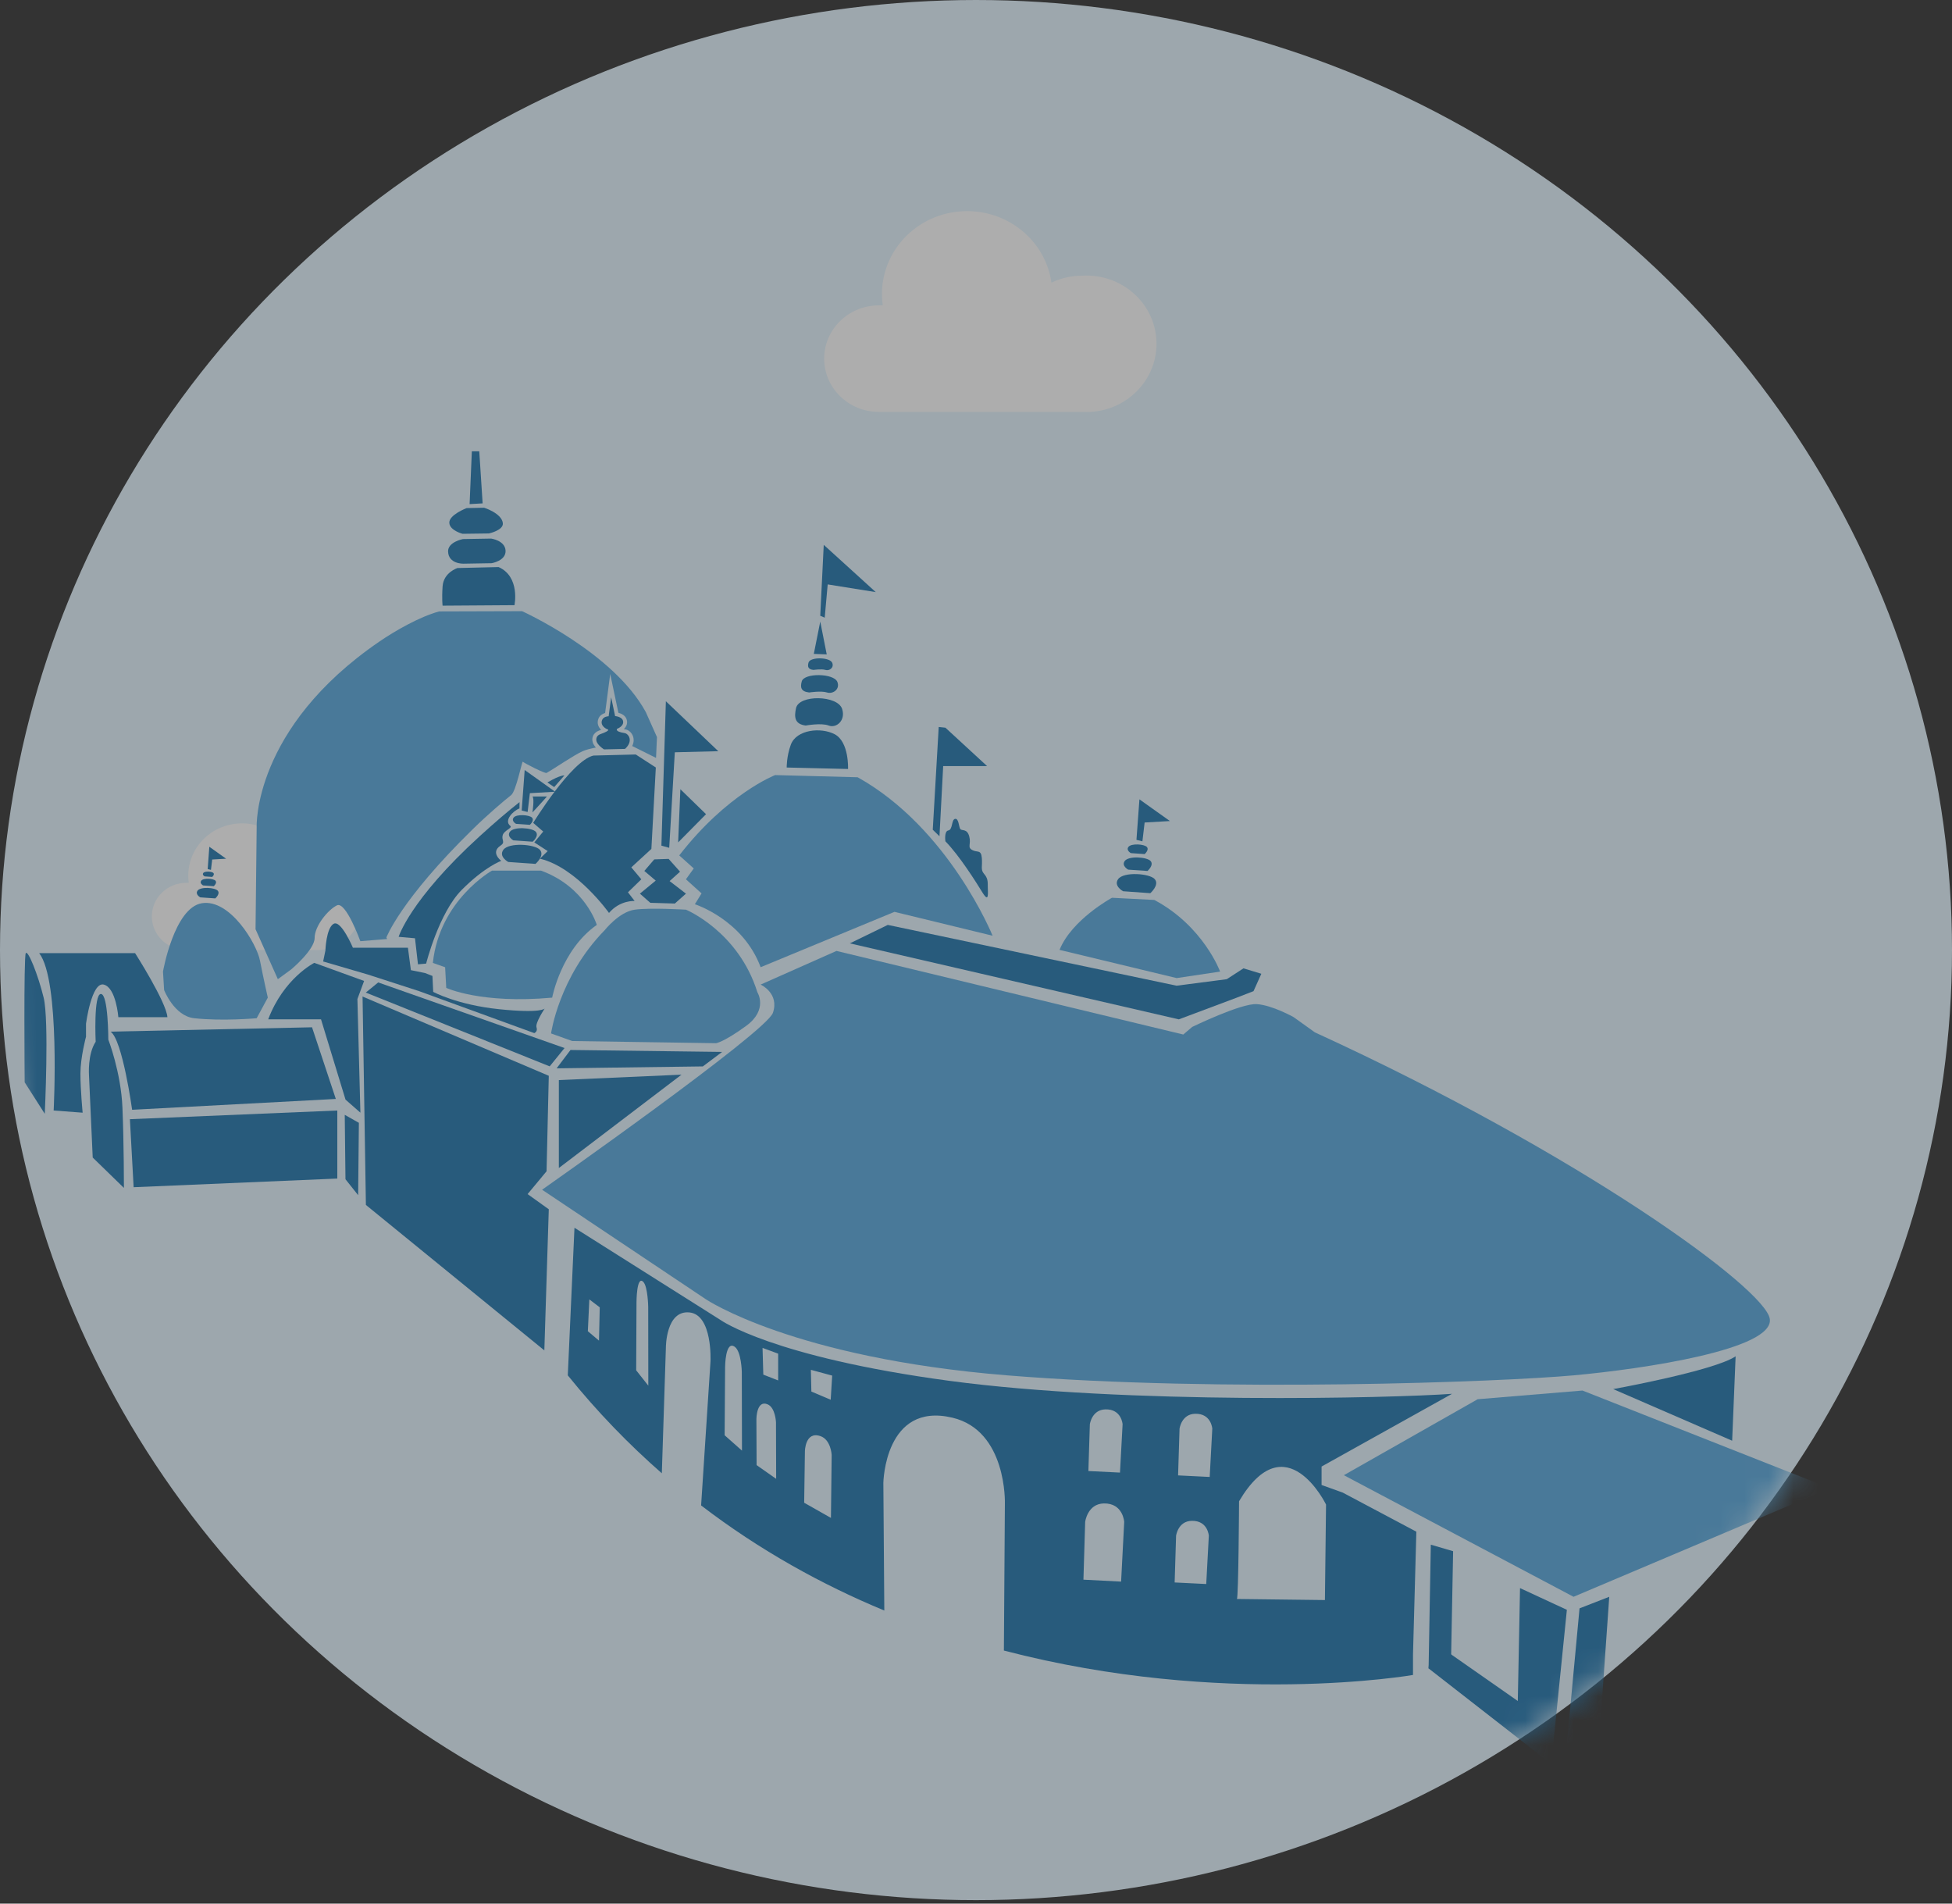 <svg width="80" height="78" viewBox="0 0 80 78" fill="none" xmlns="http://www.w3.org/2000/svg">
<rect x="0" y="0" width="80" height="78" fill="#333333" stroke="none"/>
<g opacity="0.6">
<ellipse cx="40" cy="38.929" rx="40" ry="38.929" fill="#E4F5FF"/>
<mask id="mask0_2451_29756" style="mask-type:luminance" maskUnits="userSpaceOnUse" x="0" y="0" width="80" height="78">
<ellipse cx="40" cy="38.929" rx="40" ry="38.929" fill="white"/>
</mask>
<g mask="url(#mask0_2451_29756)">
<path d="M44.359 11.295C45.943 11.206 47.302 12.383 47.393 13.925C47.485 15.467 46.275 16.789 44.691 16.878C44.58 16.884 44.469 16.884 44.359 16.878H36.019C34.781 16.878 33.777 15.9 33.777 14.695C33.778 13.49 34.781 12.513 36.019 12.513H36.179C35.914 10.655 37.247 8.94 39.156 8.683C41.065 8.426 42.827 9.723 43.092 11.581C43.486 11.392 43.92 11.294 44.359 11.295V11.295Z" fill="white"/>
<path d="M12.895 35.405C13.893 35.349 14.75 36.091 14.807 37.063C14.865 38.035 14.102 38.869 13.104 38.925C13.034 38.929 12.964 38.929 12.895 38.925H7.636C6.855 38.925 6.222 38.308 6.223 37.548C6.223 36.789 6.856 36.173 7.636 36.173H7.737C7.57 35.001 8.411 33.92 9.614 33.758C10.818 33.596 11.929 34.414 12.095 35.585C12.344 35.466 12.617 35.404 12.895 35.405V35.405Z" fill="white"/>
<path d="M3.921 42.686C3.921 42.686 3.83 40.728 4.135 40.728C4.439 40.728 4.439 42.597 4.439 42.597C4.439 42.597 4.957 43.931 5.018 45.384C5.079 46.837 5.079 48.675 5.079 48.675L3.8 47.43L3.647 44.05C3.646 44.05 3.586 43.19 3.921 42.686Z" fill="#2176AE"/>
<path d="M8.208 36.769L8.823 36.812C8.823 36.812 9.036 36.627 8.924 36.496C8.812 36.366 8.219 36.322 8.096 36.496C7.988 36.65 8.208 36.769 8.208 36.769Z" fill="#2176AE"/>
<path d="M8.325 36.281L8.76 36.312C8.76 36.312 8.911 36.181 8.832 36.088C8.753 35.996 8.333 35.965 8.246 36.088C8.169 36.197 8.325 36.281 8.325 36.281Z" fill="#2176AE"/>
<path d="M8.386 35.91L8.697 35.932C8.697 35.932 8.804 35.839 8.748 35.772C8.691 35.706 8.392 35.684 8.33 35.772C8.275 35.85 8.386 35.91 8.386 35.91Z" fill="#2176AE"/>
<path d="M8.512 35.611L8.579 34.696L9.267 35.186L8.696 35.218L8.646 35.643L8.512 35.611Z" fill="#2176AE"/>
<path d="M1.835 45.637C1.835 45.637 2.017 41.812 1.789 40.878C1.56 39.944 1.149 38.921 1.057 39.054C0.966 39.188 1.011 44.347 1.011 44.347L1.835 45.637Z" fill="#2176AE"/>
<path d="M1.605 39.054H5.536C5.536 39.054 6.815 41.056 6.861 41.678H4.85C4.85 41.678 4.759 40.477 4.256 40.344C3.753 40.211 3.525 41.945 3.525 41.945V42.479C3.525 42.479 3.296 43.324 3.296 43.991C3.296 44.658 3.387 45.592 3.387 45.592L2.199 45.503C2.2 45.503 2.474 40.166 1.605 39.054Z" fill="#2176AE"/>
<path d="M22.217 48.749L28.935 53.241C28.935 53.241 32.499 55.643 41.274 56.355C50.048 57.067 61.565 56.621 64.49 56.355C67.414 56.088 72.716 55.287 72.533 54.042C72.35 52.797 64.764 47.282 53.887 42.3L53.019 41.678C53.019 41.678 52.151 41.188 51.511 41.144C50.871 41.099 48.861 42.078 48.861 42.078L48.495 42.389L34.282 38.964L31.174 40.343C31.174 40.343 31.951 40.699 31.677 41.5C31.403 42.3 22.217 48.749 22.217 48.749Z" fill="#59A9DE"/>
<path d="M34.83 38.654L48.312 41.768L50.688 40.878L51.374 40.612L51.694 39.9L50.962 39.678L50.277 40.122L48.22 40.389L36.384 37.898L34.83 38.654Z" fill="#2176AE"/>
<path d="M27.931 44.034L22.904 47.859V44.256L27.931 44.034Z" fill="#2176AE"/>
<path d="M54.163 60.847V60.091L59.51 57.111C57.042 57.289 46.165 57.556 38.899 56.578C31.632 55.599 29.531 54.087 29.531 54.087L23.544 50.307L23.27 56.355C24.486 57.861 25.779 59.191 27.124 60.367L27.291 55.199C27.291 55.199 27.291 53.687 28.25 53.776C29.21 53.864 29.119 55.777 29.119 55.777L28.734 61.685C31.154 63.537 33.702 64.938 36.242 65.991L36.203 60.758C36.203 60.758 36.258 57.427 39.036 58.09C41.275 58.623 41.184 61.603 41.184 61.603L41.143 67.631C50.154 69.984 57.91 68.631 57.91 68.631V67.786L58.047 62.76L55.031 61.159L54.163 60.847ZM24.549 54.932L24.092 54.546L24.153 53.242L24.58 53.568L24.549 54.932ZM26.073 56.148L26.086 53.353C26.086 53.353 26.089 52.235 26.366 52.527C26.552 52.723 26.566 53.55 26.566 53.55L26.57 56.777L26.073 56.148ZM29.698 58.809L29.717 56.015C29.717 56.015 29.723 54.897 30.117 55.188C30.384 55.385 30.402 56.212 30.402 56.212L30.409 59.439L29.698 58.809ZM31.008 60.032L31 58.139C31 58.139 31.006 57.338 31.468 57.546C31.78 57.688 31.803 58.28 31.803 58.28L31.81 60.595L31.008 60.032ZM31.892 56.563L31.283 56.325L31.252 55.229L31.892 55.466V56.563H31.892ZM34.055 62.196L32.958 61.574L32.988 59.468C32.988 59.468 32.997 58.626 33.628 58.846C34.055 58.994 34.085 59.616 34.085 59.616L34.055 62.196ZM34.045 57.354L33.253 57.018L33.232 56.128L34.106 56.365L34.045 57.354ZM44.666 58.36C44.666 58.36 44.743 57.763 45.305 57.749C45.969 57.733 46.008 58.36 46.008 58.36L45.901 60.339L44.606 60.275L44.666 58.36ZM45.947 64.806L44.403 64.727L44.474 62.359C44.474 62.359 44.566 61.62 45.236 61.603C46.028 61.584 46.074 62.359 46.074 62.359L45.947 64.806ZM49.436 64.905L48.141 64.841L48.2 62.927C48.2 62.927 48.277 62.329 48.839 62.316C49.504 62.3 49.542 62.927 49.542 62.927L49.436 64.905ZM49.578 60.518L48.282 60.454L48.342 58.54C48.342 58.54 48.419 57.942 48.981 57.929C49.645 57.913 49.684 58.54 49.684 58.54L49.578 60.518ZM54.3 65.562L50.693 65.518C50.692 65.519 50.691 65.519 50.69 65.518H50.693C50.759 65.456 50.781 61.514 50.781 61.514C52.7 58.268 54.346 61.648 54.346 61.648L54.3 65.562Z" fill="#2176AE"/>
<path d="M22.309 55.332L22.491 49.55L21.623 48.928L22.4 47.993L22.491 44.08L14.859 40.833L14.996 49.372L22.309 55.332Z" fill="#2176AE"/>
<path d="M15.5 40.255L23.137 42.943L22.528 43.694L14.992 40.67L15.5 40.255Z" fill="#2176AE"/>
<path d="M23.381 43.023L22.812 43.775L28.805 43.696L29.596 43.102L23.381 43.023Z" fill="#2176AE"/>
<path d="M10.992 41.766H13.156L14.161 45.057L14.77 45.591L14.648 40.936L14.922 40.194L12.881 39.453C12.881 39.453 11.632 40.076 10.992 41.766Z" fill="#2176AE"/>
<path d="M4.531 42.271L12.788 42.093L13.763 45.029L5.415 45.473C5.415 45.473 5.019 42.597 4.531 42.271Z" fill="#2176AE"/>
<path d="M5.324 45.859L13.824 45.503V48.291L5.477 48.646L5.324 45.859Z" fill="#2176AE"/>
<path d="M14.129 45.68L14.159 48.319L14.678 48.972L14.708 46.007L14.129 45.68Z" fill="#2176AE"/>
<path d="M13.336 38.951C13.336 38.951 13.366 38.032 13.671 37.854C13.976 37.676 14.463 38.833 14.463 38.833H16.718L16.84 39.752L17.419 39.87L17.723 39.989L17.754 40.641C17.754 40.641 18.728 41.175 20.465 41.353C22.202 41.531 22.324 41.323 22.324 41.323C22.324 41.323 21.927 41.916 21.988 42.094C22.05 42.272 21.897 42.331 21.897 42.331L17.175 40.611L15.072 39.93L13.244 39.396L13.336 38.951Z" fill="#2176AE"/>
<path d="M26.651 36.992L27.657 37.022L28.113 36.617L27.443 36.102L27.87 35.717L27.403 35.193L26.814 35.213L26.407 35.687L26.874 36.083L26.225 36.617L26.651 36.992Z" fill="#2176AE"/>
<path d="M22.584 42.345C22.584 42.345 22.904 40.032 24.778 38.119C24.778 38.119 25.372 37.363 26.012 37.274C26.652 37.185 28.114 37.274 28.114 37.274C28.114 37.274 30.262 38.164 31.039 40.655C31.039 40.655 31.495 41.367 30.582 42.034C29.668 42.701 29.348 42.745 29.348 42.745L23.452 42.656L22.584 42.345Z" fill="#59A9DE"/>
<path d="M17.74 39.455L18.243 39.633L18.289 40.478C18.289 40.478 19.706 41.145 22.63 40.878C22.63 40.878 22.996 38.921 24.459 37.898C24.459 37.898 24.002 36.341 22.174 35.674H20.163C20.162 35.674 18.014 36.875 17.74 39.455Z" fill="#59A9DE"/>
<path d="M27.838 35.05L28.432 35.584L28.112 36.029L28.752 36.607L28.478 37.051C28.478 37.051 30.443 37.674 31.174 39.631L36.658 37.363L40.68 38.341C40.68 38.341 38.898 33.938 35.15 31.848L31.768 31.759C31.768 31.759 29.803 32.515 27.838 35.05Z" fill="#59A9DE"/>
<path d="M22.126 35.184L22.446 34.873L21.898 34.517L22.263 34.072L21.852 33.717C21.852 33.717 23.405 31.181 24.319 30.959L26.056 30.915L26.878 31.448L26.696 34.784L25.873 35.54L26.284 36.029L25.736 36.562L26.01 36.918C26.01 36.918 25.416 36.873 24.959 37.407C24.959 37.408 23.634 35.54 22.126 35.184Z" fill="#2176AE"/>
<path d="M27.107 34.65L27.29 28.734L29.438 30.78L27.656 30.825L27.427 34.739L27.107 34.65Z" fill="#2176AE"/>
<path d="M27.884 32.338L28.936 33.361L27.793 34.517L27.884 32.338Z" fill="#2176AE"/>
<path d="M32.242 31.449L34.756 31.509C34.756 31.509 34.805 30.399 34.208 30.085C33.644 29.789 32.639 29.893 32.41 30.515C32.234 30.992 32.242 31.449 32.242 31.449Z" fill="#2176AE"/>
<path d="M33.02 29.729C33.02 29.729 33.66 29.611 33.964 29.729C34.269 29.848 34.669 29.528 34.513 29.047C34.33 28.483 32.745 28.453 32.624 29.017C32.545 29.381 32.563 29.67 33.02 29.729Z" fill="#2176AE"/>
<path d="M33.164 28.374C33.164 28.374 33.658 28.298 33.894 28.374C34.13 28.45 34.438 28.246 34.318 27.941C34.176 27.583 32.952 27.564 32.858 27.922C32.797 28.152 32.811 28.336 33.164 28.374Z" fill="#2176AE"/>
<path d="M33.34 27.45C33.34 27.45 33.67 27.4 33.827 27.45C33.984 27.5 34.189 27.365 34.109 27.161C34.015 26.923 33.199 26.91 33.136 27.149C33.095 27.303 33.104 27.425 33.34 27.45Z" fill="#2176AE"/>
<path d="M33.353 26.793L33.882 26.814L33.617 25.469L33.353 26.793Z" fill="#2176AE"/>
<path d="M33.617 25.231L33.76 22.325L35.892 24.262L33.922 23.946L33.8 25.309L33.617 25.231Z" fill="#2176AE"/>
<path d="M43.424 38.921L48.223 40.077L50.005 39.811C50.005 39.811 49.319 37.943 47.308 36.875L45.572 36.786C45.572 36.786 43.926 37.676 43.424 38.921Z" fill="#59A9DE"/>
<path d="M46.027 36.518L47.144 36.598C47.144 36.598 47.53 36.261 47.327 36.024C47.124 35.786 46.047 35.707 45.824 36.024C45.628 36.302 46.027 36.518 46.027 36.518Z" fill="#2176AE"/>
<path d="M46.237 35.633L47.028 35.688C47.028 35.688 47.301 35.451 47.157 35.282C47.014 35.114 46.252 35.058 46.093 35.282C45.954 35.48 46.237 35.633 46.237 35.633Z" fill="#2176AE"/>
<path d="M46.347 34.956L46.912 34.996C46.912 34.996 47.107 34.826 47.004 34.706C46.901 34.586 46.357 34.546 46.244 34.706C46.145 34.847 46.347 34.956 46.347 34.956Z" fill="#2176AE"/>
<path d="M46.576 34.413L46.698 32.753L47.947 33.642L46.911 33.702L46.82 34.473L46.576 34.413Z" fill="#2176AE"/>
<path d="M20.83 35.319L21.947 35.398C21.947 35.398 22.333 35.062 22.13 34.824C21.927 34.587 20.85 34.508 20.627 34.824C20.43 35.103 20.83 35.319 20.83 35.319Z" fill="#2176AE"/>
<path d="M21.04 34.433L21.831 34.489C21.831 34.489 22.104 34.251 21.96 34.083C21.816 33.915 21.054 33.859 20.896 34.083C20.757 34.28 21.04 34.433 21.04 34.433Z" fill="#2176AE"/>
<path d="M21.15 33.757L21.715 33.797C21.715 33.797 21.91 33.627 21.807 33.506C21.704 33.386 21.16 33.346 21.047 33.506C20.948 33.648 21.15 33.757 21.15 33.757Z" fill="#2176AE"/>
<path d="M38.228 33.998L38.472 29.788L38.746 29.817L40.453 31.389H38.655L38.503 34.265L38.228 33.998Z" fill="#2176AE"/>
<path d="M38.746 34.472C38.746 34.472 38.685 34.057 38.868 34.027C39.05 33.998 38.989 33.583 39.142 33.553C39.294 33.523 39.294 33.879 39.355 33.968C39.416 34.057 39.63 33.938 39.721 34.264C39.812 34.591 39.63 34.709 39.843 34.828C40.056 34.946 40.208 34.798 40.239 35.154C40.269 35.51 40.178 35.629 40.33 35.806C40.483 35.984 40.483 36.103 40.483 36.34C40.483 36.577 40.544 37.022 40.269 36.577C39.995 36.132 39.325 35.065 38.746 34.472Z" fill="#2176AE"/>
<path d="M6.68 39.81C6.68 39.81 7.137 37.186 8.279 37.008C9.422 36.83 10.518 38.653 10.656 39.365C10.793 40.077 10.976 40.877 10.976 40.877L10.519 41.722C10.519 41.722 9.123 41.848 7.96 41.722C7.137 41.633 6.726 40.566 6.726 40.566L6.68 39.81Z" fill="#59A9DE"/>
<path d="M21.381 33.212L21.503 31.551L22.752 32.441L21.716 32.5L21.624 33.271L21.381 33.212Z" fill="#2176AE"/>
<path d="M22.713 32.251C22.895 32.041 23.054 31.859 23.131 31.774C23.131 31.774 22.972 31.744 22.434 32.062L22.713 32.251Z" fill="#2176AE"/>
<path d="M21.292 32.867C20.852 33.212 20.315 33.667 19.659 34.265C16.795 36.874 16.338 38.386 16.338 38.386L17.008 38.446L17.13 39.513L17.465 39.483C17.465 39.483 17.983 37.408 18.927 36.459C19.872 35.51 20.542 35.273 20.542 35.273C20.542 35.273 20.085 34.932 20.512 34.65C20.729 34.507 20.542 34.428 20.603 34.22C20.664 34.013 21.026 33.929 20.908 33.835C20.649 33.627 21.015 33.227 21.29 33.126L21.292 32.867Z" fill="#2176AE"/>
<path d="M21.822 32.635C21.91 32.713 21.822 33.288 21.822 33.288C21.822 33.288 22.211 32.874 22.416 32.635H21.822Z" fill="#2176AE"/>
<path d="M18.139 24.817L21.085 24.797C21.085 24.797 21.328 23.631 20.434 23.235L18.749 23.275C18.749 23.275 18.18 23.453 18.139 24.026C18.103 24.548 18.139 24.817 18.139 24.817Z" fill="#2176AE"/>
<path d="M18.993 23.097L20.151 23.077C20.151 23.077 20.74 22.978 20.72 22.563C20.7 22.147 20.131 22.068 20.131 22.068L18.973 22.088C18.973 22.088 18.348 22.206 18.364 22.602C18.384 23.116 18.993 23.097 18.993 23.097Z" fill="#2176AE"/>
<path d="M18.957 21.872L20.039 21.858C20.039 21.858 20.645 21.727 20.608 21.432C20.557 21.027 19.841 20.804 19.841 20.804L19.126 20.819C19.126 20.819 18.387 21.097 18.415 21.432C18.44 21.739 18.957 21.872 18.957 21.872Z" fill="#2176AE"/>
<path d="M19.246 20.656L19.78 20.626L19.642 18.491H19.338L19.246 20.656Z" fill="#2176AE"/>
<path d="M58.64 63.293L59.554 63.56L59.463 68.363H58.549L58.64 63.293Z" fill="#2176AE"/>
<path d="M55.076 60.446L64.49 65.428L75.001 60.98L64.856 56.977L60.56 57.333L55.076 60.446Z" fill="#59A9DE"/>
<path d="M64.216 65.962L63.576 72.278L58.549 68.363L58.64 67.207L62.205 69.698L62.296 65.072L64.216 65.962Z" fill="#2176AE"/>
<path d="M64.735 65.902L65.953 65.428L65.557 71.061L64.217 71.447L64.735 65.902Z" fill="#2176AE"/>
<path d="M66.115 56.918C66.115 56.918 70.259 56.167 71.132 55.574L70.99 59.033L66.115 56.918Z" fill="#2176AE"/>
<path d="M26.468 29.179C25.143 26.733 21.396 25.043 21.396 25.043L18.039 25.053H17.999C17.186 25.271 16.16 25.869 15.561 26.279C10.345 29.841 10.519 33.894 10.519 33.894L10.473 38.075L11.387 40.121L11.935 39.721C11.935 39.721 12.895 38.92 12.895 38.431C12.895 37.942 13.443 37.275 13.809 37.097C14.174 36.919 14.768 38.565 14.768 38.565L15.865 38.476L15.835 38.416C15.835 38.416 16.398 36.889 19.384 33.968C20.016 33.35 20.628 32.834 20.953 32.575C21.149 32.419 21.395 31.181 21.425 31.211C21.48 31.264 22.334 31.707 22.401 31.67C22.766 31.463 23.518 30.94 23.878 30.781C24.018 30.719 24.213 30.67 24.421 30.631C24.388 30.594 24.357 30.552 24.332 30.508C24.27 30.4 24.259 30.275 24.301 30.166C24.342 30.06 24.429 29.979 24.547 29.937C24.581 29.925 24.611 29.914 24.637 29.904C24.525 29.796 24.449 29.634 24.529 29.44C24.582 29.312 24.696 29.245 24.8 29.215L25.009 27.616L25.344 29.207C25.469 29.239 25.646 29.317 25.69 29.506C25.727 29.664 25.659 29.788 25.567 29.875C25.584 29.878 25.603 29.882 25.625 29.885C25.768 29.907 25.898 30.027 25.948 30.183C25.974 30.266 25.992 30.405 25.909 30.568L26.887 31.055L26.925 30.202L26.468 29.179Z" fill="#59A9DE"/>
<path d="M24.755 30.706C24.755 30.706 24.56 30.587 24.473 30.432C24.405 30.312 24.429 30.145 24.602 30.083C25.105 29.906 24.876 29.876 24.876 29.876C24.876 29.876 24.576 29.747 24.678 29.498C24.739 29.349 24.945 29.349 24.945 29.349L25.047 28.571L25.209 29.342C25.209 29.342 25.492 29.362 25.534 29.539C25.585 29.757 25.295 29.86 25.295 29.86C25.295 29.86 25.166 29.972 25.6 30.038C25.755 30.062 25.974 30.357 25.616 30.686L24.755 30.706Z" fill="#2176AE"/>
</g>
</g>
</svg>
